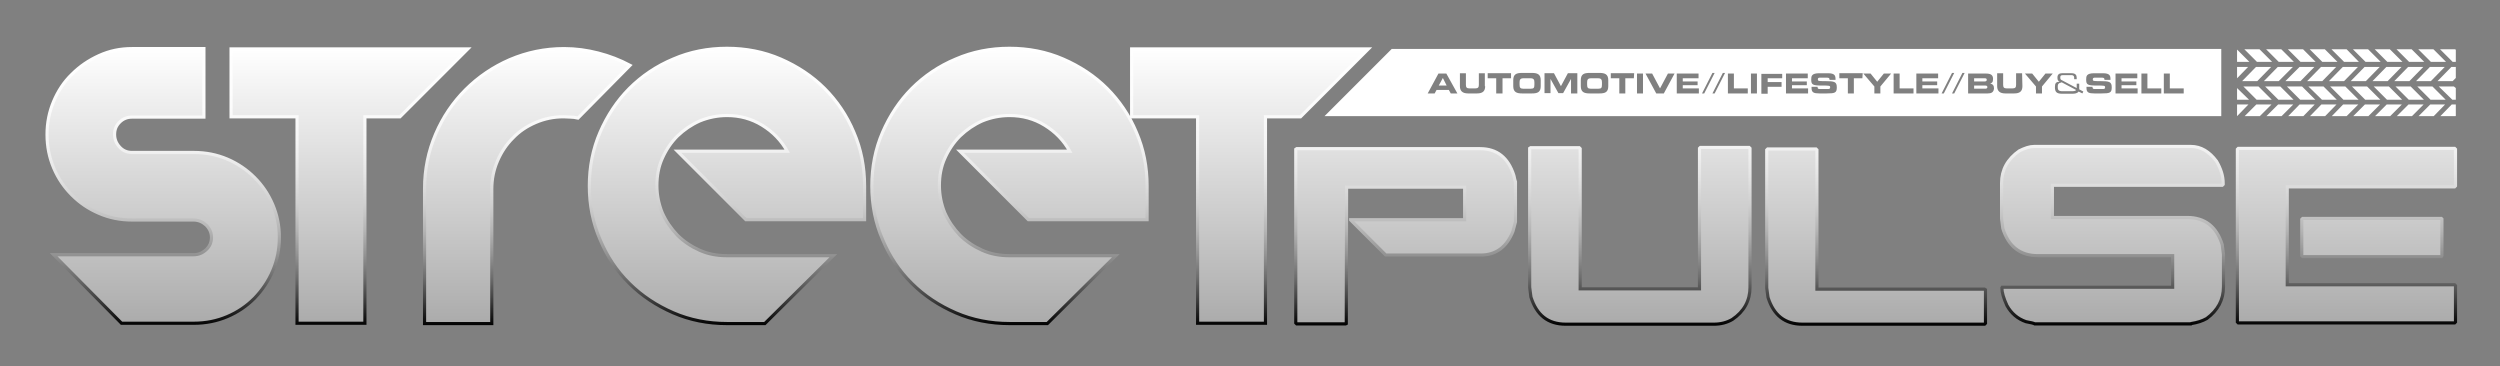 <?xml version="1.0" encoding="utf-8"?>
<!-- Generator: Adobe Illustrator 19.1.0, SVG Export Plug-In . SVG Version: 6.00 Build 0)  -->
<!DOCTYPE svg PUBLIC "-//W3C//DTD SVG 1.1//EN" "http://www.w3.org/Graphics/SVG/1.1/DTD/svg11.dtd">
<svg version="1.1" id="Layer_1" xmlns="http://www.w3.org/2000/svg" xmlns:xlink="http://www.w3.org/1999/xlink" x="0px" y="0px"
	 viewBox="0 249 792 116" style="enable-background:new 0 249 792 116;" xml:space="preserve">
<rect x="0" y="249" width="792" height="116" fill="#808080" stroke="none"/>
<style type="text/css">
	.st0{fill:url(#SVGID_1_);stroke:url(#SVGID_2_);stroke-miterlimit:10;}
	.st1{fill:#FFFFFF;}
</style>
<g id="Layer_2">
</g>
<linearGradient id="SVGID_1_" gradientUnits="userSpaceOnUse" x1="396.4" y1="264.3" x2="396.4" y2="351.7">
	<stop  offset="0" style="stop-color:#FFFFFF"/>
	<stop  offset="1" style="stop-color:#ABABAB"/>
</linearGradient>
<linearGradient id="SVGID_2_" gradientUnits="userSpaceOnUse" x1="396.4" y1="263.8" x2="396.4" y2="352.2">
	<stop  offset="0" style="stop-color:#FFFFFF"/>
	<stop  offset="0.21" style="stop-color:#FCFCFC"/>
	<stop  offset="0.345" style="stop-color:#F4F4F4"/>
	<stop  offset="0.459" style="stop-color:#E5E5E5"/>
	<stop  offset="0.561" style="stop-color:#D0D0D0"/>
	<stop  offset="0.656" style="stop-color:#B5B5B5"/>
	<stop  offset="0.745" style="stop-color:#939393"/>
	<stop  offset="0.829" style="stop-color:#6C6C6C"/>
	<stop  offset="0.91" style="stop-color:#3D3D3D"/>
	<stop  offset="0.985" style="stop-color:#0B0B0B"/>
	<stop  offset="1" style="stop-color:#000000"/>
</linearGradient>
<path class="st0" d="M38.5,351.4L17,329.7h44.3c1.5,0,2.8-0.5,4-1.6c1.1-1,1.7-2.3,1.7-3.9c0-1.5-0.6-2.8-1.7-3.9
	c-1.1-1-2.4-1.6-4-1.6H41.8c-3.7,0-7.2-0.7-10.4-2.1c-3.3-1.4-6.1-3.3-8.6-5.8s-4.4-5.3-5.8-8.6c-1.4-3.3-2.1-6.8-2.1-10.6
	c0-3.7,0.7-7.2,2.1-10.5c1.4-3.3,3.3-6.2,5.8-8.6c2.5-2.5,5.3-4.4,8.6-5.9s6.7-2.2,10.4-2.2h22.8v21.7H41.8c-1.5,0-2.8,0.5-3.9,1.6
	c-1.1,1.1-1.6,2.3-1.6,3.9c0,1.5,0.5,2.8,1.6,4c1,1.1,2.3,1.7,3.9,1.7h19.6c3.8,0,7.3,0.7,10.6,2.1c3.3,1.4,6.2,3.4,8.6,5.8
	c2.5,2.5,4.4,5.3,5.8,8.6c1.4,3.3,2.1,6.7,2.1,10.4c0,3.8-0.7,7.3-2.1,10.6c-1.4,3.3-3.4,6.2-5.8,8.7c-2.5,2.5-5.3,4.4-8.6,5.8
	c-3.3,1.4-6.8,2.1-10.6,2.1H38.5z M126.7,286h-11.1v65.4H94.1V286H73.2v-21.5h75L126.7,286z M180.8,286.1c-0.7,0-1.5-0.1-2.3-0.1
	c-3.1,0-6,0.6-8.8,1.8c-2.8,1.2-5.2,2.8-7.2,4.9c-2.1,2.1-3.7,4.5-4.9,7.3s-1.8,5.7-1.8,8.9v42.6h-21.3v-42.7
	c0-6.2,1.2-11.9,3.5-17.3s5.5-10.1,9.5-14.1s8.7-7.2,14-9.5c5.4-2.3,11.1-3.5,17.2-3.5c3.7,0,7.3,0.5,10.8,1.4
	c3.5,0.9,6.9,2.2,10.1,3.9l-16.5,16.7C182.2,286.2,181.5,286.1,180.8,286.1z M214.6,296.9h34.8c-1.9-3.4-4.5-6.1-7.9-8.2
	c-3.4-2.1-7.1-3.1-11.2-3.1c-3,0-5.9,0.6-8.6,1.7c-2.7,1.2-5,2.8-7.1,4.8c-2,2-3.6,4.4-4.8,7.1c-1.2,2.7-1.7,5.5-1.7,8.6
	c0,3,0.6,5.9,1.7,8.6c1.2,2.7,2.8,5,4.8,7.1c2,2,4.4,3.6,7.1,4.8c2.7,1.2,5.5,1.7,8.6,1.7H264l-21.7,21.5h-12c-6,0-11.7-1.1-17-3.4
	c-5.3-2.3-10-5.4-13.9-9.3c-4-3.9-7.1-8.6-9.3-13.9c-2.3-5.3-3.4-11-3.4-17s1.1-11.7,3.4-17c2.3-5.3,5.4-10,9.3-13.9
	c3.9-3.9,8.6-7.1,13.9-9.3c5.3-2.3,11-3.4,17-3.4s11.7,1.1,17,3.4c5.3,2.3,10,5.4,13.9,9.3s7.1,8.6,9.3,13.9c2.3,5.3,3.4,11,3.4,17
	v10.7h-37.6L214.6,296.9z M304.1,296.9h34.8c-1.9-3.4-4.5-6.1-7.9-8.2c-3.4-2.1-7.1-3.1-11.2-3.1c-3,0-5.9,0.6-8.6,1.7
	c-2.7,1.2-5,2.8-7.1,4.8c-2,2-3.6,4.4-4.8,7.1c-1.2,2.7-1.7,5.5-1.7,8.6c0,3,0.6,5.9,1.7,8.6c1.2,2.7,2.8,5,4.8,7.1
	c2,2,4.4,3.6,7.1,4.8c2.7,1.2,5.5,1.7,8.6,1.7h33.7l-21.7,21.5h-12c-6,0-11.7-1.1-17-3.4c-5.3-2.3-10-5.4-13.9-9.3
	c-4-3.9-7.1-8.6-9.3-13.9c-2.3-5.3-3.4-11-3.4-17s1.1-11.7,3.4-17s5.4-10,9.3-13.9s8.6-7.1,13.9-9.3c5.3-2.3,11-3.4,17-3.4
	s11.7,1.1,17,3.4c5.3,2.3,10,5.4,13.9,9.3s7.1,8.6,9.3,13.9c2.3,5.3,3.4,11,3.4,17v10.7h-37.6L304.1,296.9z M412,286h-11.1v65.4
	h-21.5V286h-20.9v-21.5h75L412,286z M410.8,296.1h58.1c5.3,0,8.9,2.8,10.7,8.5c0.2,1.1,0.4,1.7,0.5,2v12.7l-0.8,3
	c-2,5-5.4,7.5-10.2,7.5H439l-11.1-11.1v-0.1H464v-10.3h-37.4v0.1l-0.1,43.1l-0.2,0.1h-15.5l-0.3-0.3v-55L410.8,296.1z M484.9,295.8
	h15.4l0.3,0.3v44.4h37.8V296l0.3-0.3h15.4l0.3,0.3v44c0,4.3-1.9,7.7-5.6,10.2c-1.7,1-3.7,1.5-5.8,1.5h-47c-5.6,0-9.2-2.9-11-8.6
	l-0.4-3.1v-44L484.9,295.8z M560,296.2h15.3l0.3,0.3v44.1h53.1l0.3,0.2v10.6l-0.3,0.3H571c-5.5,0-9.1-2.8-10.9-8.5l-0.4-3v-43.7
	L560,296.2z M644.4,295.4h49.7c3.1,0,5.8,1.6,8.1,4.7c1.4,2.4,2.1,4.7,2.1,6.9v0.4l-0.3,0.3h-53.8v10.2h42.7c5.6,0,9.3,2.9,11.1,8.6
	l0.4,3.1v10.2c0,4.2-1.8,7.5-5.3,10.1c-1.4,0.8-3,1.3-4.9,1.6l-0.1,0.1h-49.5c-0.3-0.2-1.2-0.4-2.8-0.7c-2.6-0.9-4.6-2.6-6-5.1
	c-1.1-2.4-1.6-4.2-1.6-5.6l0.1-0.2h54v-10h-42.7c-5.6,0-9.3-2.9-11.1-8.6l-0.4-3.1V307c0-4.2,1.9-7.6,5.6-10.2
	C641.5,295.9,643,295.4,644.4,295.4z M709.1,296h68.5l0.3,0.3v11.6l-0.3,0.3h-53v31h53l0.3,0.3V351l-0.3,0.3h-68.5l-0.3-0.3v-54.7
	L709.1,296z M729.5,318.2h43.9l0.2,0.2V330l-0.2,0.3h-43.9l-0.3-0.3v-11.5L729.5,318.2z"/>
<g>
	<g>
		<polygon class="st1" points="726.6,280.6 722.4,276.4 717.6,276.4 721.8,280.6 		"/>
		<polygon class="st1" points="719.7,280.6 715.5,276.4 710.7,276.4 714.9,280.6 		"/>
		<polygon class="st1" points="733.5,280.6 729.3,276.4 724.5,276.4 728.7,280.6 		"/>
		<polygon class="st1" points="708.7,282.1 708.7,285.8 712.3,282.1 		"/>
		<polygon class="st1" points="708.7,276.9 708.7,280.6 712.5,280.6 		"/>
		<polygon class="st1" points="747.2,280.6 743,276.4 738.2,276.4 742.4,280.6 		"/>
		<polygon class="st1" points="761,280.6 756.8,276.4 752,276.4 756.2,280.6 		"/>
		<polygon class="st1" points="767.9,280.6 763.7,276.4 758.9,276.4 763.1,280.6 		"/>
		<polygon class="st1" points="740.3,280.6 736.1,276.4 731.3,276.4 735.6,280.6 		"/>
		<polygon class="st1" points="708.7,268.6 712.6,268.6 708.7,264.7 		"/>
		<polygon class="st1" points="744.7,274.7 749.5,274.7 753.9,270.2 749.1,270.2 		"/>
		<polygon class="st1" points="708.7,270.2 708.7,273.8 712.2,270.2 		"/>
		<polygon class="st1" points="767.7,270.2 762.9,270.2 758.5,274.7 763.3,274.7 		"/>
		<polygon class="st1" points="751.6,274.7 756.4,274.7 760.8,270.2 756,270.2 		"/>
		<polygon class="st1" points="737.8,274.7 742.6,274.7 747,270.2 742.2,270.2 		"/>
		<polygon class="st1" points="774.9,268.6 770.9,264.6 766.1,264.6 770.1,268.6 		"/>
		<polygon class="st1" points="774.8,280.6 770.6,276.4 765.8,276.4 770,280.6 		"/>
		<polygon class="st1" points="710.3,274.7 715.1,274.7 719.5,270.2 714.7,270.2 		"/>
		<polygon class="st1" points="717.2,274.7 721.9,274.7 726.4,270.2 721.6,270.2 		"/>
		<polygon class="st1" points="730.9,274.7 735.7,274.7 740.1,270.2 735.3,270.2 		"/>
		<polygon class="st1" points="724,274.7 728.8,274.7 733.2,270.2 728.5,270.2 		"/>
		<polygon class="st1" points="754.1,280.6 749.9,276.4 745.1,276.4 749.3,280.6 		"/>
		<polygon class="st1" points="756.1,282.1 752.4,285.8 757.2,285.8 760.9,282.1 		"/>
		<polygon class="st1" points="749.2,282.1 745.5,285.8 750.3,285.8 754,282.1 		"/>
		<polygon class="st1" points="735.4,282.1 731.8,285.8 736.6,285.8 740.2,282.1 		"/>
		<polygon class="st1" points="742.3,282.1 738.7,285.8 743.4,285.8 747.1,282.1 		"/>
		<polygon class="st1" points="763,282.1 759.3,285.8 764.1,285.8 767.8,282.1 		"/>
		<polygon class="st1" points="772.2,274.7 777,274.7 778,273.7 778,270.2 776.6,270.2 		"/>
		<polygon class="st1" points="728.5,282.1 724.9,285.8 729.7,285.8 733.3,282.1 		"/>
		<polygon class="st1" points="777.8,264.6 773,264.6 777,268.6 778,268.6 778,264.8 		"/>
		<polygon class="st1" points="772.6,276.4 776.9,280.6 778,280.6 778,276.9 777.4,276.4 		"/>
		<polygon class="st1" points="769.9,282.1 766.2,285.8 771,285.8 774.6,282.1 		"/>
		<polygon class="st1" points="773.1,285.8 777.9,285.8 778,285.7 778,282.1 776.7,282.1 		"/>
		<polygon class="st1" points="747.3,268.6 743.4,264.6 738.6,264.6 742.6,268.6 		"/>
		<polygon class="st1" points="754.2,268.6 750.2,264.6 745.4,264.6 749.4,268.6 		"/>
		<polygon class="st1" points="769.8,270.2 765.4,274.7 770.1,274.7 774.5,270.2 		"/>
		<polygon class="st1" points="768,268.6 764,264.6 759.2,264.6 763.2,268.6 		"/>
		<polygon class="st1" points="761.1,268.6 757.1,264.6 752.3,264.6 756.3,268.6 		"/>
		<polygon class="st1" points="740.5,268.6 736.5,264.6 731.7,264.6 735.7,268.6 		"/>
		<polygon class="st1" points="726.7,268.6 722.7,264.6 717.9,264.6 721.9,268.6 		"/>
		<polygon class="st1" points="733.6,268.6 729.6,264.6 724.8,264.6 728.8,268.6 		"/>
		<polygon class="st1" points="714.8,282.1 711.1,285.8 715.9,285.8 719.6,282.1 		"/>
		<polygon class="st1" points="719.8,268.6 715.8,264.6 711,264.6 715,268.6 		"/>
		<polygon class="st1" points="721.7,282.1 718,285.8 722.8,285.8 726.5,282.1 		"/>
	</g>
	<g>
		<path class="st1" d="M506.3,273.8H504c-1,0-1.2,0.5-1.2,1.3v0.7c0,0.9,0.2,1.3,1.1,1.3h2.5c0.9,0,1.1-0.3,1.1-1.3v-0.7
			C507.5,274.3,507.3,273.8,506.3,273.8z"/>
		<path class="st1" d="M652.9,275.2c-0.2,0-1,0.1-1,1.1v0.4c0,0.7,0.2,1.2,1.5,1.2h2.9c0.8,0,1.3-0.1,1.4-0.4l-4.5-2.4h-0.3V275.2z"
			/>
		<path class="st1" d="M629.4,274.3c0-0.4-0.2-0.5-0.6-0.5h-3.4v1h3.4C629.2,274.8,629.4,274.6,629.4,274.3z"/>
		<path class="st1" d="M628.9,276.1h-3.5v1h3.5c0.4,0,0.7-0.1,0.7-0.5C629.6,276.2,629.3,276.1,628.9,276.1z"/>
		<path class="st1" d="M484.9,273.8h-2.3c-1,0-1.2,0.5-1.2,1.3v0.7c0,0.9,0.2,1.3,1.1,1.3h2.5c0.9,0,1.1-0.3,1.1-1.3v-0.7
			C486.1,274.3,485.9,273.8,484.9,273.8z"/>
		<path class="st1" d="M473.2,264.5h-21.3h-11l-21.3,21.3h284.1v-21.3H473.2z M459.6,278.6l-0.6-1.1h-3.9l-0.6,1.1h-2.2l3.4-6.3h2.5
			l3.5,6.3C461.7,278.6,459.6,278.6,459.6,278.6z M470.5,276.3c0,1.6-0.8,2.3-2.6,2.3h-2.8c-1.8,0-2.6-0.8-2.6-2.3v-4.1h1.9v3.7
			c0,0.8,0.3,1.1,1.1,1.1h1.9c0.8,0,1.1-0.3,1.1-1.1v-3.7h1.9v4.1H470.5z M478.7,273.8H476v4.8h-2v-4.8h-2.7v-1.6h7.4L478.7,273.8
			L478.7,273.8z M488.1,276.3c0,1.9-1,2.3-2.8,2.3h-3.1c-1.7,0-2.8-0.4-2.8-2.3v-1.9c0-1.9,1-2.3,2.8-2.3h3.1c1.7,0,2.8,0.4,2.8,2.3
			V276.3z M499.6,278.6h-1.9V274l0,0l-2.5,4.5h-1.5l-2.5-4.5l0,0v4.5h-1.9v-6.3h3l2.2,4.1l2.2-4.1h3v6.4H499.6z M509.5,276.3
			c0,1.9-1,2.3-2.8,2.3h-3.1c-1.7,0-2.8-0.4-2.8-2.3v-1.9c0-1.9,1-2.3,2.8-2.3h3.1c1.7,0,2.8,0.4,2.8,2.3V276.3z M517.6,273.8h-2.7
			v4.8H513v-4.8h-2.7v-1.6h7.4L517.6,273.8L517.6,273.8z M520.5,278.6h-1.9v-6.3h1.9V278.6z M527.1,278.6h-2.4l-3.4-6.3h2.1l2.5,4.7
			l2.5-4.7h2.1L527.1,278.6z M538.2,278.6h-7v-6.3h6.9v1.5h-5v1h4.7v1.2h-4.7v1h5.1V278.6z M539.2,278.6l3.3-6.5h0.7l-3.3,6.5H539.2
			z M543.2,278.6h-0.7l3.3-6.5h0.7L543.2,278.6z M553.7,278.6h-6.3v-6.3h1.9v4.7h4.4L553.7,278.6L553.7,278.6z M556.6,278.6h-1.9
			v-6.3h1.9V278.6z M564.6,273.8H560v1.2h4.4v1.5H560v2.2h-2v-6.3h6.6V273.8z M572.8,278.6h-7v-6.3h6.9v1.5h-5v1h4.7v1.2h-4.7v1h5.1
			V278.6z M578.7,278.6h-2.3c-1.8,0-2.5-0.3-2.5-1.7v-0.4h1.9c0,0.7,0.3,0.7,0.8,0.7h2.4c0.4,0,0.8,0,0.8-0.5c0-0.6-0.2-0.6-2.7-0.6
			c-2.9,0-3.3-0.3-3.3-1.9c0-1.1,0.1-2,2.6-2h2.7c2.2,0,2.4,0.8,2.4,1.9v0.2h-1.9c0-0.5-0.1-0.7-0.9-0.7h-2.1
			c-0.4,0-0.7,0.1-0.7,0.5c0,0.6,0.2,0.6,2.3,0.6c3,0,3.7,0.2,3.7,2C581.9,278.4,581.3,278.6,578.7,278.6z M590,273.8h-2.7v4.8h-1.9
			v-4.8h-2.7v-1.6h7.4L590,273.8L590,273.8z M595.7,276.4v2.2h-1.9v-2.2l-3.5-4.1h2.3l2.1,2.6l2.1-2.6h2.3L595.7,276.4z
			 M606.2,278.6h-6.3v-6.3h1.9v4.7h4.4L606.2,278.6L606.2,278.6z M614.1,278.6h-7v-6.3h6.9v1.5h-5v1h4.7v1.2H609v1h5.1V278.6z
			 M615.1,278.6l3.3-6.5h0.7l-3.3,6.5H615.1z M619.1,278.6h-0.7l3.3-6.5h0.7L619.1,278.6z M629.7,278.6h-6.2v-6.3h5.6
			c1.5,0,2.3,0.4,2.3,1.7c0,1.1-0.4,1.3-0.9,1.5l0,0c0.8,0.1,1.2,0.6,1.2,1.5C631.6,278.3,630.8,278.6,629.7,278.6z M640.7,276.3
			c0,1.6-0.8,2.3-2.6,2.3h-2.8c-1.8,0-2.6-0.8-2.6-2.3v-4.1h1.9v3.7c0,0.8,0.3,1.1,1.1,1.1h1.9c0.8,0,1.1-0.3,1.1-1.1v-3.7h1.9
			L640.7,276.3L640.7,276.3z M646.9,276.4v2.2H645v-2.2l-3.5-4.1h2.3l2.1,2.6l2.1-2.6h2.3L646.9,276.4z M659.7,278.6l-1.2-0.6
			c-0.4,0.6-1.2,0.7-2.1,0.7h-3.1c-1.8,0-2.3-0.6-2.3-2.1c0-1.2,0.3-1.7,1.5-1.7l0,0c-0.6-0.4-0.7-0.5-0.7-1.4s0.6-1.3,1.4-1.3h3.1
			c1.2,0,1.6,0.6,1.6,1.4v0.5h-0.8v-0.5c0-0.6-0.4-0.8-0.8-0.8h-2.8c-0.7,0-0.8,0.3-0.8,0.7s0,0.6,0.3,0.8l4.9,2.6v-1.4h0.8v1.3
			c0,0.1,0,0.3,0,0.5l1.3,0.7L659.7,278.6z M665.8,278.6h-2.3c-1.8,0-2.5-0.3-2.5-1.7v-0.4h1.9c0,0.7,0.3,0.7,0.8,0.7h2.4
			c0.4,0,0.8,0,0.8-0.5c0-0.6-0.2-0.6-2.7-0.6c-2.9,0-3.3-0.3-3.3-1.9c0-1.1,0.1-2,2.6-2h2.7c2.2,0,2.4,0.8,2.4,1.9v0.2h-1.9
			c0-0.5-0.1-0.7-0.9-0.7h-2.1c-0.4,0-0.7,0.1-0.7,0.5c0,0.6,0.2,0.6,2.3,0.6c3,0,3.7,0.2,3.7,2C669,278.4,668.4,278.6,665.8,278.6z
			 M677.2,278.6h-7v-6.3h6.9v1.5h-5v1h4.7v1.2h-4.7v1h5.1V278.6z M684.7,278.6h-6.3v-6.3h1.9v4.7h4.4L684.7,278.6L684.7,278.6z
			 M691.8,278.6h-6.3v-6.3h1.9v4.7h4.4L691.8,278.6L691.8,278.6z"/>
		<polygon class="st1" points="455.8,276.1 458.3,276.1 457.1,273.7 		"/>
	</g>
</g>
</svg>
